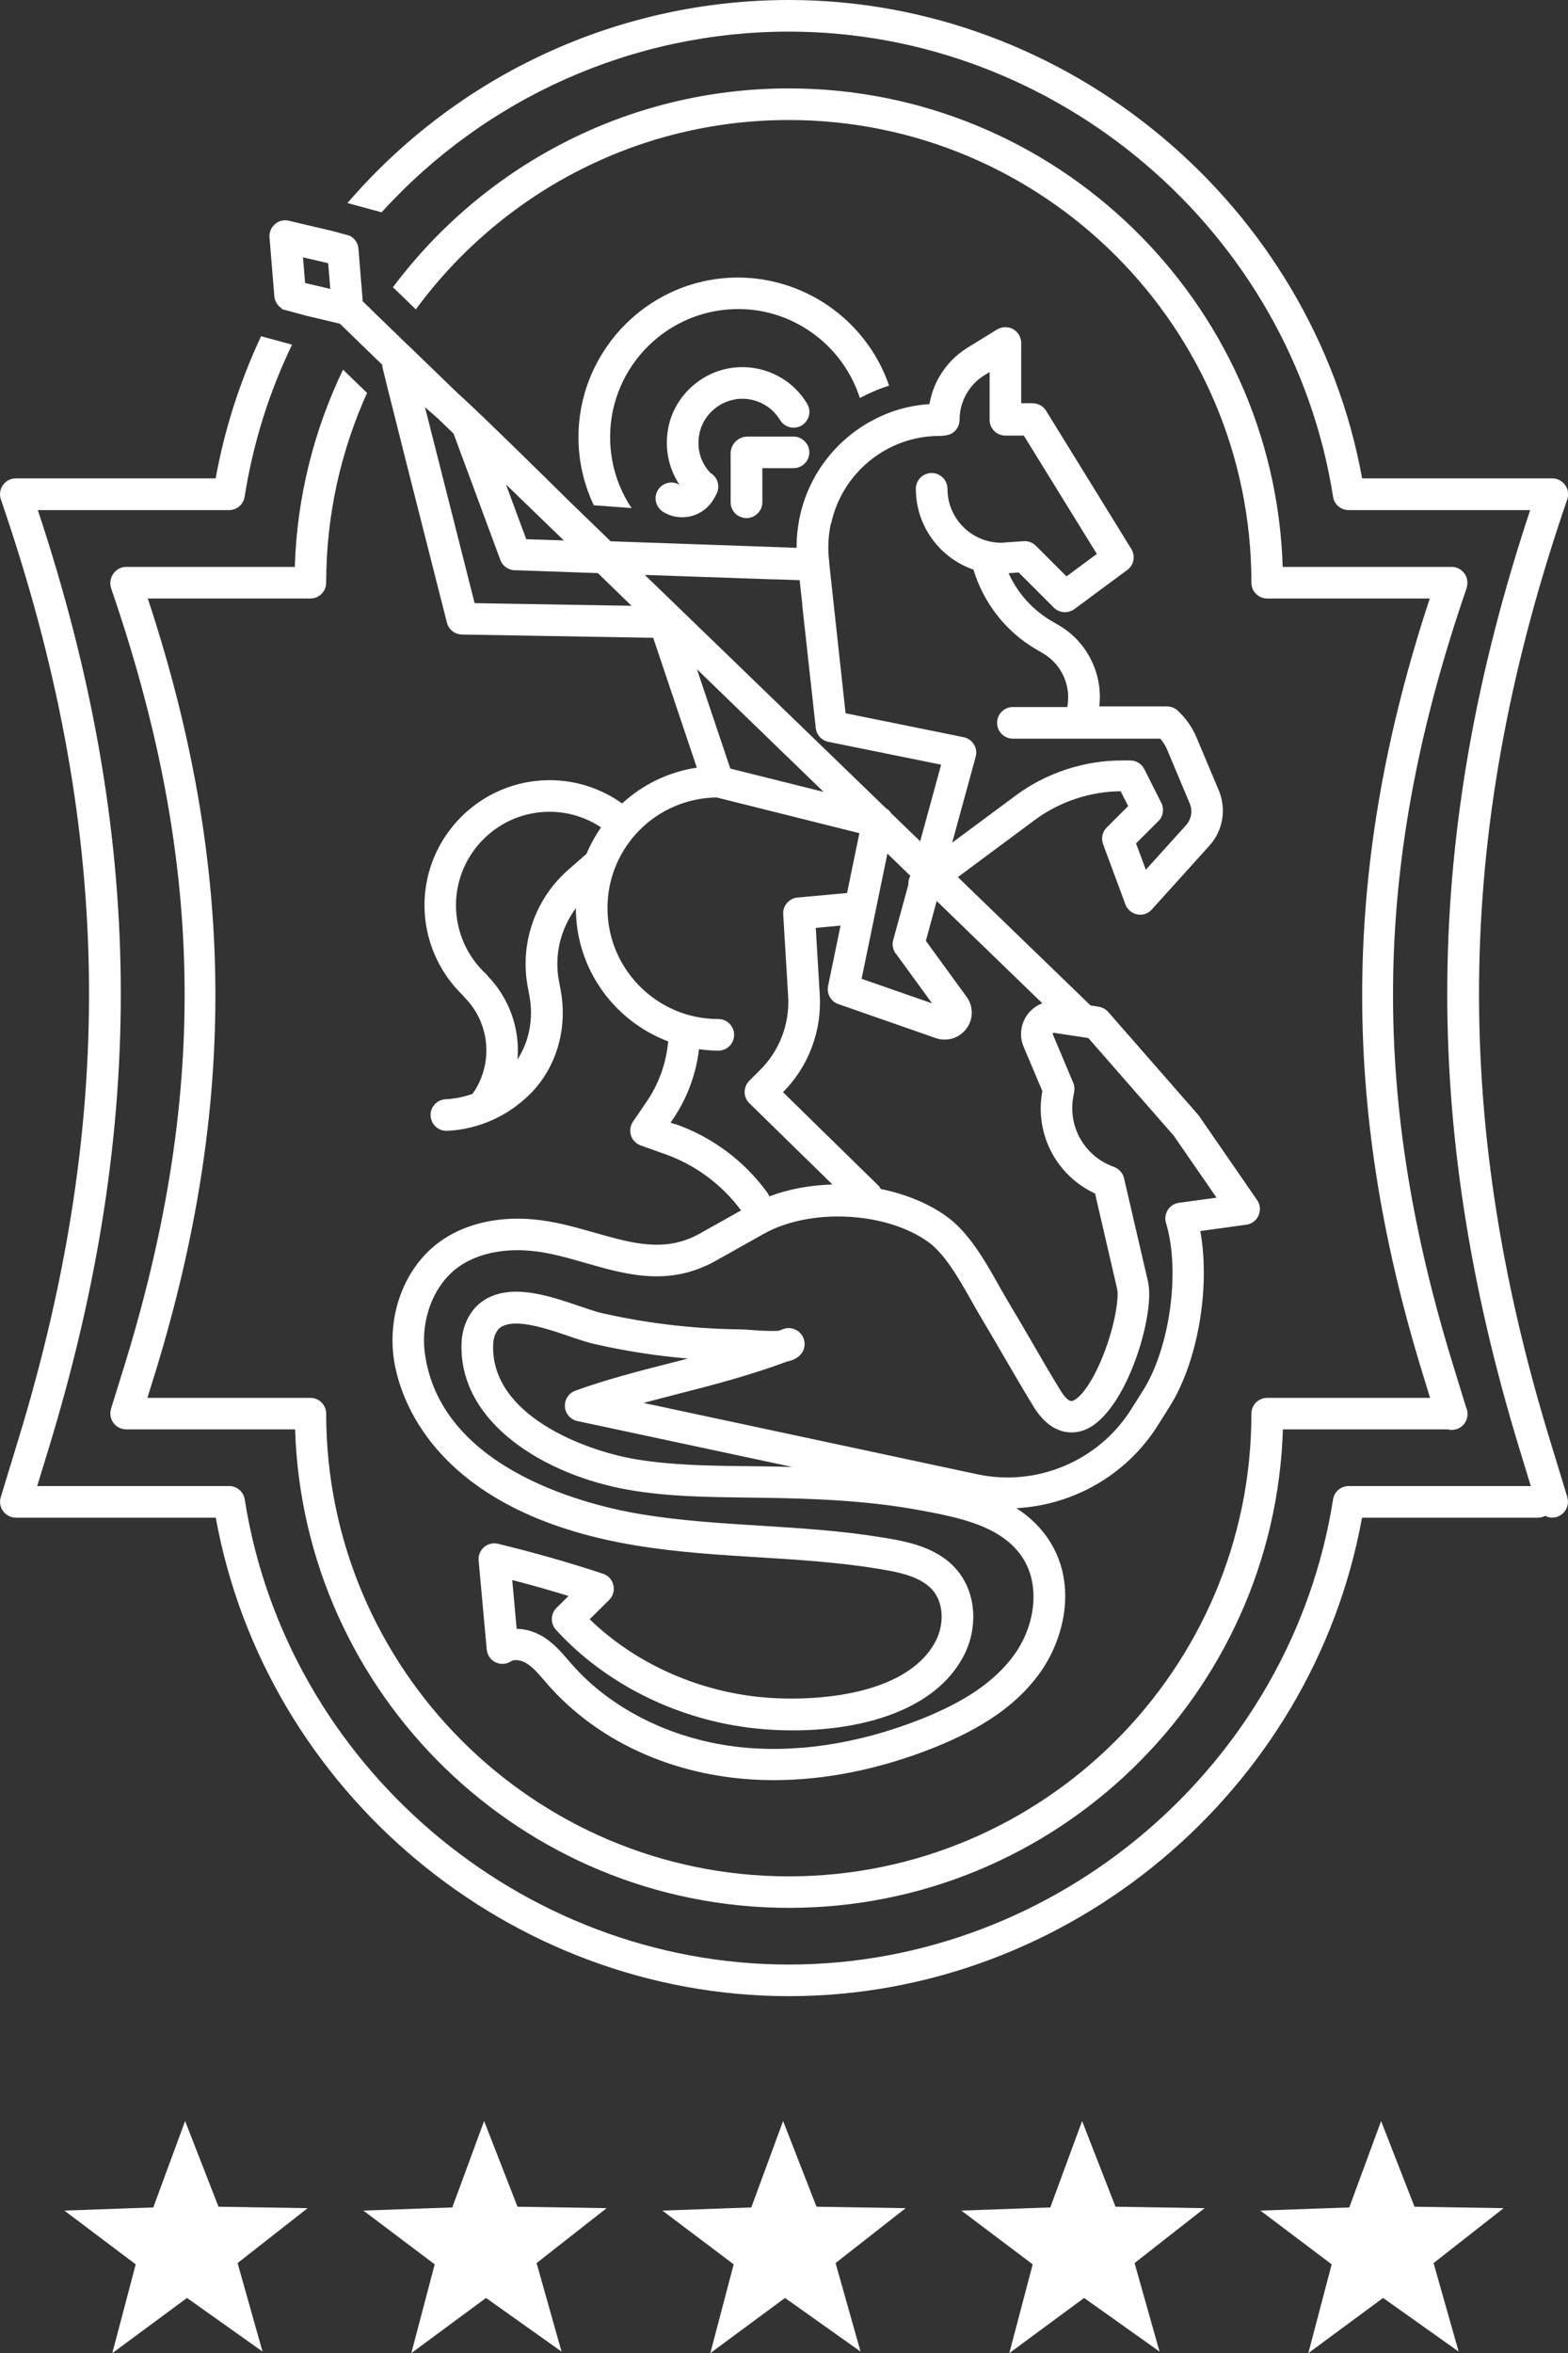 <?xml version="1.0" encoding="UTF-8"?>
<svg id="Livello_2" data-name="Livello 2" xmlns="http://www.w3.org/2000/svg" viewBox="0 0 148.83 223.32">
  <rect x="0" y="0" width="148.83" height="223.32" fill="#333333" stroke="none"/>
  <defs>
    <style>
      .cls-1 {
        fill: #fff;
        stroke-width: 0px;
      }
    </style>
  </defs>
  <g id="Livello_1-2" data-name="Livello 1">
    <g>
      <polygon class="cls-1" points="138.45 223.17 131.28 218.08 124.18 223.32 126.4 214.89 119.63 209.79 128.07 209.49 131.09 201.29 134.26 209.42 142.72 209.56 136.07 214.77 138.45 223.17"/>
      <polygon class="cls-1" points="110.06 223.17 102.9 218.08 95.8 223.32 98.02 214.89 91.25 209.79 99.69 209.49 102.71 201.29 105.88 209.42 114.34 209.56 107.69 214.77 110.06 223.17"/>
      <polygon class="cls-1" points="81.68 223.17 74.51 218.08 67.42 223.32 69.64 214.89 62.87 209.79 71.31 209.49 74.33 201.29 77.5 209.42 85.96 209.56 79.31 214.77 81.68 223.17"/>
      <polygon class="cls-1" points="53.3 223.17 46.13 218.08 39.04 223.32 41.26 214.89 34.49 209.79 42.93 209.49 45.95 201.29 49.12 209.42 57.58 209.56 50.93 214.77 53.3 223.17"/>
      <polygon class="cls-1" points="24.92 223.17 17.75 218.08 10.66 223.32 12.88 214.89 6.11 209.79 14.55 209.49 17.57 201.29 20.74 209.42 29.2 209.56 22.55 214.77 24.92 223.17"/>
    </g>
    <g>
      <path class="cls-1" d="M10.54,133.71c-.14.46-.06.95.23,1.33.28.38.73.61,1.21.61h16.03c.79,25.17,21.52,45.41,46.88,45.41s46.09-20.23,46.88-45.41h15.63c.26.07.55.07.83-.01.65-.2,1.07-.8,1.06-1.44,0-.01,0-.03,0-.04,0-.23-.05-.45-.15-.65l-1.32-4.3c-7.88-25.76-7.46-47.71,1.38-73.37.05-.16.08-.37.08-.54,0-.83-.67-1.5-1.5-1.5h-16.03c-.79-25.17-21.52-45.41-46.88-45.41-15.36,0-29.02,7.43-37.58,18.88.02.02.04.02.06.04l2.12,2.05c8-10.89,20.88-17.97,35.4-17.97,24.21,0,43.91,19.7,43.91,43.91,0,.83.67,1.5,1.5,1.5h15.43c-8.31,25.19-8.53,47.88-.76,73.29l.79,2.57h-15.46c-.83,0-1.5.67-1.5,1.5,0,24.21-19.7,43.91-43.91,43.91s-43.91-19.7-43.91-43.91c0-.83-.67-1.5-1.5-1.5h-15.47l.8-2.57c7.77-25.42,7.55-48.11-.76-73.29h15.43c.83,0,1.5-.67,1.5-1.5,0-6.42,1.4-12.51,3.88-18.01l-2.28-2.21c-2.74,5.7-4.37,12.03-4.58,18.72H11.97c-.83,0-1.5.72-1.5,1.55,0,.17.03.33.08.49,8.84,25.67,9.25,47.61,1.38,73.37l-1.4,4.51Z"/>
      <path class="cls-1" d="M148.77,142.09l-1.67-5.47c-9.46-30.93-8.94-58.45,1.66-89.23.16-.46.08-.96-.2-1.36-.28-.39-.74-.63-1.22-.63h-18.05C124.56,19.43,101.4,0,74.88,0c-16.11,0-31.36,7.02-41.9,19.27l3.24.88C46.14,9.23,60.12,3,74.88,3c25.49,0,47.7,18.98,51.65,44.14.11.73.74,1.27,1.48,1.27h17.23c-10.17,30.62-10.46,58.18-1.02,89.09l1.08,3.53h-17.29c-.74,0-1.37.54-1.48,1.27-3.96,25.16-26.16,44.14-51.65,44.14s-47.7-18.98-51.65-44.14c-.11-.73-.74-1.27-1.48-1.27H3.53l1.08-3.53c9.45-30.91,9.15-58.48-1.02-89.09h18.15c.74,0,1.37-.54,1.48-1.27.79-5.01,2.3-9.86,4.5-14.43l-2.94-.8c-2.01,4.3-3.47,8.83-4.31,13.49H1.5c-.48,0-.94.23-1.22.63-.28.39-.35.9-.2,1.36,10.6,30.77,11.11,58.29,1.66,89.23l-1.67,5.47c-.14.46-.05.95.23,1.33.28.38.73.61,1.21.61h18.97c4.72,25.98,27.88,45.41,54.4,45.41s49.68-19.43,54.4-45.41h16.71c.25,0,.48-.07.68-.17.2.1.42.17.65.17.15,0,.29-.02.44-.07.79-.24,1.24-1.08,1-1.87Z"/>
      <path class="cls-1" d="M81.62,37.77c.88-.47,1.81-.87,2.77-1.17-2.13-6.23-8.17-10.5-14.94-10.25-8.34.34-14.86,7.4-14.53,15.75.08,2.05.58,4.03,1.44,5.85l3.59.27c-1.24-1.85-1.94-3.99-2.03-6.25-.27-6.69,4.96-12.36,11.65-12.63,5.49-.23,10.4,3.31,12.04,8.42Z"/>
      <path class="cls-1" d="M70.16,48.99c.21.11.45.18.7.18.18,0,.34-.04.5-.09.58-.21,1-.76,1-1.41v-3.24h2.96c.83,0,1.5-.67,1.5-1.5,0-.32-.1-.62-.28-.86-.27-.38-.72-.64-1.22-.64h-4.36c-.89,0-1.61.72-1.61,1.61v4.64c0,.57.33,1.07.8,1.32Z"/>
      <path class="cls-1" d="M69.79,37.89c1.69-.26,3.37.51,4.25,1.97.43.71,1.35.94,2.06.51.71-.43.94-1.35.51-2.06-1.51-2.5-4.37-3.83-7.27-3.38-2.97.46-5.41,2.83-5.93,5.78-.32,1.8.03,3.63.99,5.15.04.06.08.11.12.16,0,0,0,0,0,0-.7-.44-1.63-.22-2.07.48-.4.65-.25,1.47.32,1.95.05.04.1.09.16.12.55.35,1.19.52,1.83.52.3,0,.61-.04.9-.12.23-.06.45-.15.66-.26.64-.32,1.16-.84,1.5-1.48l.19-.36c.37-.71.11-1.58-.57-1.98-.19-.2-.36-.41-.5-.63-.4-.63-.82-1.66-.57-3.02.3-1.7,1.72-3.08,3.44-3.34Z"/>
      <path class="cls-1" d="M26.76,29.34l2.41.65,3.09.73h0s1.7,1.65,1.7,1.65l2.23,2.16.1.09s-.01.09,0,.14c0,.06.02.15.52,2.17.66,2.65,2.16,8.6,5.61,22.16.17.66.75,1.12,1.43,1.13l18.15.31,4.14,12.32c-2.71.41-5.16,1.62-7.09,3.4-2-1.43-4.4-2.21-6.88-2.21-6.55,0-11.88,5.33-11.88,11.88,0,3.24,1.35,6.36,3.69,8.59.03.04.04.08.08.11,2.35,2.35,2.78,5.97,1.05,8.8-.08.14-.19.27-.28.4-.81.28-1.66.46-2.53.5-.83.04-1.47.74-1.43,1.57.04.8.7,1.43,1.5,1.43.02,0,.05,0,.07,0,2.96-.14,5.75-1.37,7.91-3.53,2.48-2.51,3.55-6.2,2.86-9.85l-.16-.86c-.46-2.44.16-4.94,1.61-6.89,0,0,0,0,0,0,0,5.78,3.65,10.71,8.76,12.64-.18,2.05-.88,4.02-2.05,5.73l-1.29,1.89c-.26.38-.33.87-.19,1.31.14.44.49.79.93.95l2.28.81c2.91,1.03,5.4,2.88,7.24,5.35l-3.92,2.2c-3.27,1.83-6.39.94-10-.09-1.86-.53-3.79-1.08-5.82-1.26-3.48-.31-6.68.48-8.99,2.22-3.18,2.38-4.84,6.71-4.23,11.02.48,3.35,3.55,14.52,23.03,17.72,3.85.63,7.78.88,11.57,1.11,3.71.23,7.55.47,11.24,1.07,1.91.31,4.28.7,5.43,2.21.92,1.21.97,3.16.13,4.73-2.8,5.25-11.87,5.76-16.79,5.24-6.09-.65-11.84-3.31-16.02-7.37l1.85-1.83c.37-.37.52-.9.4-1.41-.12-.51-.49-.92-.99-1.08-3.26-1.08-6.61-2.03-9.96-2.84-.47-.11-.97,0-1.33.32s-.56.79-.51,1.27l.77,8.45c.05.52.37.99.84,1.21.47.23,1.03.19,1.47-.1.28-.19.83-.14,1.33.12.05.03.11.06.16.09.59.37,1.1.97,1.65,1.6l.37.43c4.23,4.8,10.39,7.92,17.35,8.79,1.34.17,2.7.25,4.09.25,4.87,0,10-1.03,15.06-3.03,4.74-1.88,7.94-4.1,10.07-6.99,2.4-3.25,3.67-8.39,1.11-12.55-.86-1.39-1.98-2.44-3.23-3.24,5.37-.28,10.43-3.13,13.39-7.8l1.14-1.81c2.7-4.26,3.9-11.34,2.93-16.69l4.36-.6c.52-.07.96-.4,1.17-.88.21-.48.16-1.03-.14-1.46l-5.5-7.97s-.07-.09-.11-.14l-8.52-9.74c-.23-.27-.55-.44-.91-.5l-.77-.12-12.59-12.18,7.27-5.4c2.35-1.75,5.25-2.72,8.18-2.75l.71,1.41-2.03,2.03c-.42.41-.55,1.03-.35,1.58l2.12,5.72c.18.49.61.85,1.12.95.09.02.19.03.28.03.42,0,.83-.18,1.11-.5l5.47-6.06c1.28-1.41,1.62-3.46.89-5.22l-2.13-5.07c-.41-.96-1.03-1.84-1.8-2.54-.28-.25-.63-.38-1-.38h-6.42c.36-3.05-1.12-6.14-3.89-7.73l-.55-.32c-1.85-1.06-3.3-2.67-4.17-4.59l.96-.07,3.33,3.33c.29.29.67.44,1.06.44.31,0,.62-.1.89-.29l5.03-3.72c.63-.46.79-1.33.38-1.99l-8.09-13.12c-.27-.44-.76-.71-1.28-.71h-1.08v-5.72c0-.54-.29-1.04-.77-1.31-.47-.26-1.06-.25-1.52.03l-2.78,1.71c-1.16.71-2.08,1.69-2.73,2.82-.45.78-.75,1.64-.91,2.55-1.12.08-2.21.28-3.25.62-.91.3-1.76.69-2.58,1.16-3.36,1.95-5.8,5.29-6.54,9.23-.15.81-.24,1.63-.24,2.48,0,.05,0,.1,0,.15l-2.5-.09-15.15-.53-3.77-3.65s-8.83-8.73-10.63-10.29l-4.84-4.68s-.01,0-.02-.01l-.97-.94-2.2-2.13-.29-.28s0-.01-.01-.02l-.8-.77-.41-5.02c-.04-.53-.37-.98-.84-1.21l-1.57-.43-4.19-.99c-.46-.11-.96,0-1.32.32-.36.31-.56.78-.52,1.26l.46,5.59c.04.48.31.9.7,1.15ZM55.69,81.01l-1.77,1.55c-3.13,2.75-4.6,6.99-3.83,11.08l.16.86c.41,2.18-.03,4.35-1.13,6.04.24-2.86-.74-5.77-2.85-7.94-.04-.05-.06-.1-.11-.14-1.83-1.68-2.88-4.06-2.88-6.54,0-4.89,3.98-8.88,8.88-8.88,1.76,0,3.45.52,4.89,1.48-.54.78-1,1.61-1.37,2.49ZM64.09,106.7l-.44-.16.19-.28c1.38-2.01,2.22-4.29,2.51-6.69.6.08,1.21.14,1.83.14.83,0,1.5-.67,1.5-1.5s-.67-1.5-1.5-1.5c-5.8,0-10.52-4.72-10.52-10.52s4.64-10.43,10.36-10.51l13.55,3.39-1.17,5.68-4.7.43c-.81.07-1.41.78-1.36,1.58l.47,7.82c.15,2.58-.81,5.11-2.64,6.94l-1.05,1.05c-.28.28-.44.67-.44,1.07,0,.4.16.78.45,1.06l7.88,7.71c-2.08.06-4.14.43-5.99,1.13-.05-.12-.1-.24-.19-.36-2.2-3.02-5.22-5.27-8.74-6.51ZM66.17,63.53l12,11.62-8.85-2.21-3.16-9.4ZM99.94,98.06c.04-.05.08-.05.11-.04l3.25.49,8.1,9.26,4.07,5.89-3.57.49c-.43.06-.82.3-1.05.67-.24.37-.3.82-.18,1.23,0,0,.03.1.03.1,1.34,4.56.33,11.81-2.22,15.83l-1.14,1.81c-3.08,4.86-8.92,7.32-14.54,6.13l-31.72-6.78c1.05-.28,2.13-.56,3.22-.84,3.37-.86,6.84-1.76,10.42-3.09.53-.11.92-.3,1.22-.61.5-.5.57-1.28.18-1.88-.39-.59-1.13-.83-1.79-.58-.14.05-.27.1-.41.15-.67.07-2.14-.03-2.74-.08-.41-.03-.75-.05-.95-.05-1.27-.01-2.55-.07-3.82-.16-3.08-.22-6.17-.68-9.19-1.36-.63-.14-1.44-.42-2.29-.71-2.86-.97-6.42-2.18-9-.53-1.25.8-2.04,2.3-2.12,4-.33,7.66,7.99,12.62,15.86,13.99,3.65.64,7.37.68,10.97.73l1.63.02c4.58.07,9.88.23,14.96,1.17,3.73.69,7.96,1.48,9.92,4.66,1.56,2.53,1.16,6.31-.97,9.19-1.79,2.42-4.57,4.32-8.76,5.99-6.03,2.39-12.14,3.29-17.67,2.6-6.15-.77-11.79-3.61-15.47-7.8l-.35-.4c-.63-.74-1.35-1.57-2.31-2.18-.12-.08-.25-.15-.37-.21,0,0,0,0,0,0-.72-.38-1.48-.57-2.21-.58l-.42-4.63c1.79.46,3.58.97,5.34,1.51l-1.14,1.13c-.57.57-.59,1.48-.05,2.08,4.71,5.17,11.6,8.58,18.91,9.36,7.04.75,16.43-.58,19.75-6.81,1.4-2.62,1.24-5.82-.39-7.96-1.88-2.47-5.03-2.98-7.34-3.36-3.84-.63-7.75-.87-11.54-1.11-3.72-.23-7.57-.47-11.27-1.08-4.42-.72-18.95-3.96-20.55-15.18-.46-3.19.77-6.49,3.05-8.2,1.72-1.29,4.18-1.87,6.93-1.63,1.75.15,3.45.64,5.26,1.16,3.9,1.12,7.93,2.27,12.36-.21l4.56-2.56c4.37-2.45,11.48-2.12,15.53.72,1.64,1.15,2.98,3.53,4.17,5.63.32.57.63,1.11.93,1.62.72,1.2,1.43,2.42,2.13,3.63.93,1.6,1.86,3.19,2.82,4.77,1.87,3.05,4.06,2.57,4.91,2.23,3.92-1.6,6.68-10.96,5.98-14.04l-2.28-9.83c-.12-.5-.48-.9-.96-1.08-2.75-.97-4.38-3.77-3.86-6.64l.09-.49c.05-.29.02-.58-.09-.85l-1.94-4.6s-.03-.06.02-.12ZM54.8,134.86l20.41,4.36c-.99-.03-1.96-.05-2.89-.06l-1.64-.02c-3.48-.04-7.08-.09-10.49-.68-4.75-.83-13.67-4.18-13.38-10.91.03-.71.32-1.34.73-1.6.38-.24.89-.34,1.46-.34,1.48,0,3.43.66,4.96,1.18.93.32,1.81.62,2.6.79,2.87.65,5.8,1.1,8.74,1.35-.59.15-1.18.3-1.76.45-3.1.79-6.02,1.55-8.93,2.6-.63.23-1.03.84-.99,1.51.04.67.53,1.23,1.18,1.37ZM98.92,95.22c-.52.2-.99.54-1.35,1-.69.89-.85,2.09-.41,3.12l1.77,4.19v.05c-.74,4.05,1.35,7.99,5.01,9.69,2.03,8.75,2.1,9.07,2.1,9.07,0,0,0,0,0,0,.15.67-.1,2.96-1.13,5.76-1.07,2.91-2.3,4.52-3.06,4.83-.4.17-.88-.46-1.22-1.02-.95-1.55-1.87-3.13-2.78-4.71-.71-1.23-1.43-2.45-2.16-3.67-.29-.49-.59-1.01-.89-1.55-1.34-2.38-2.86-5.07-5.05-6.61-1.75-1.23-3.89-2.07-6.15-2.53-.06-.11-.12-.22-.21-.31l-9.07-8.88c2.42-2.43,3.69-5.79,3.49-9.22l-.38-6.37,2.35-.22-1.18,5.73c-.15.74.26,1.47.97,1.72l9.26,3.23c.28.1.57.14.85.14.79,0,1.55-.37,2.05-1.04.67-.9.68-2.12.01-3.03l-3.86-5.3,1.03-3.78,10.02,9.7ZM85.02,90.48l3.45,4.74-6.69-2.33,1.28-6.21.09-.44,1.08-5.23,2.18,2.11c-.14.25-.21.54-.19.83l-1.44,5.26c-.12.44-.03.91.23,1.28ZM78.89,49.68c1.02-4.74,5.25-8.31,10.29-8.31.04,0,.08,0,.12,0l.42-.04s.06-.01.09-.02c.05,0,.1-.02.15-.03.05-.01.1-.03.14-.04.05-.02.09-.03.13-.05.05-.02.09-.05.13-.07.04-.02.08-.05.12-.08.04-.03.08-.06.11-.09.03-.03.07-.06.1-.1.03-.04.06-.07.09-.11.03-.04.06-.08.08-.12.03-.04.05-.08.07-.13.02-.04.04-.09.06-.13.02-.05.03-.1.04-.14.01-.05.02-.09.03-.14,0-.05.01-.1.02-.16,0-.03,0-.06,0-.09,0-1.03.32-2,.88-2.81.38-.56.88-1.04,1.48-1.41l.49-.3v4.53c0,.83.67,1.5,1.5,1.5h1.75l6.93,11.23-2.88,2.13-2.9-2.9c-.31-.31-.74-.47-1.17-.44l-2.16.15c-2.8-.03-5.07-2.31-5.07-5.12,0-.83-.67-1.5-1.5-1.5s-1.5.67-1.5,1.5c0,3.55,2.29,6.57,5.47,7.67.96,3.19,3.11,5.93,6.01,7.6l.55.32c1.82,1.04,2.73,3.13,2.34,5.12h-5.16c-.83,0-1.5.67-1.5,1.5s.67,1.5,1.5,1.5h13.99c.28.33.51.69.67,1.09l2.13,5.07c.29.69.15,1.49-.35,2.05l-3.82,4.23-.93-2.5,2.12-2.11c.46-.46.57-1.16.28-1.73l-1.61-3.2c-.25-.51-.77-.83-1.34-.83h-.8c-3.61,0-7.2,1.19-10.09,3.34l-6.01,4.46,2.23-8.15c.11-.4.05-.83-.17-1.18s-.57-.6-.98-.68l-11.2-2.27-1.11-10.19-.05-.46-.39-3.58s0,0,0,0c0-.04,0-.09,0-.13-.06-.47-.09-.94-.09-1.41,0-.76.09-1.51.24-2.22ZM73.55,54.98l2.35.08.25,2.28v.12s1.28,11.63,1.28,11.63c.07.65.55,1.18,1.19,1.31l10.71,2.17-1.99,7.27-2.75-2.66c-.12-.2-.3-.36-.5-.48l-20.89-20.21-2-1.93,12.34.43ZM50.24,48.12l3.28,3.17-3.57-.12-.81-2.18-1.11-3.01,2.21,2.14ZM41.6,39.75l1.45,1.4,4.44,11.99c.21.57.75.96,1.36.98h.16s7.74.27,7.74.27l1.79,1.74,1.4,1.36-14.89-.25c-1.55-6.1-3.51-13.83-4.71-18.59.44.38.87.75,1.26,1.1ZM31.15,24.98l.2,2.44-2.39-.56-.2-2.44,2.39.56Z"/>
    </g>
  </g>
</svg>